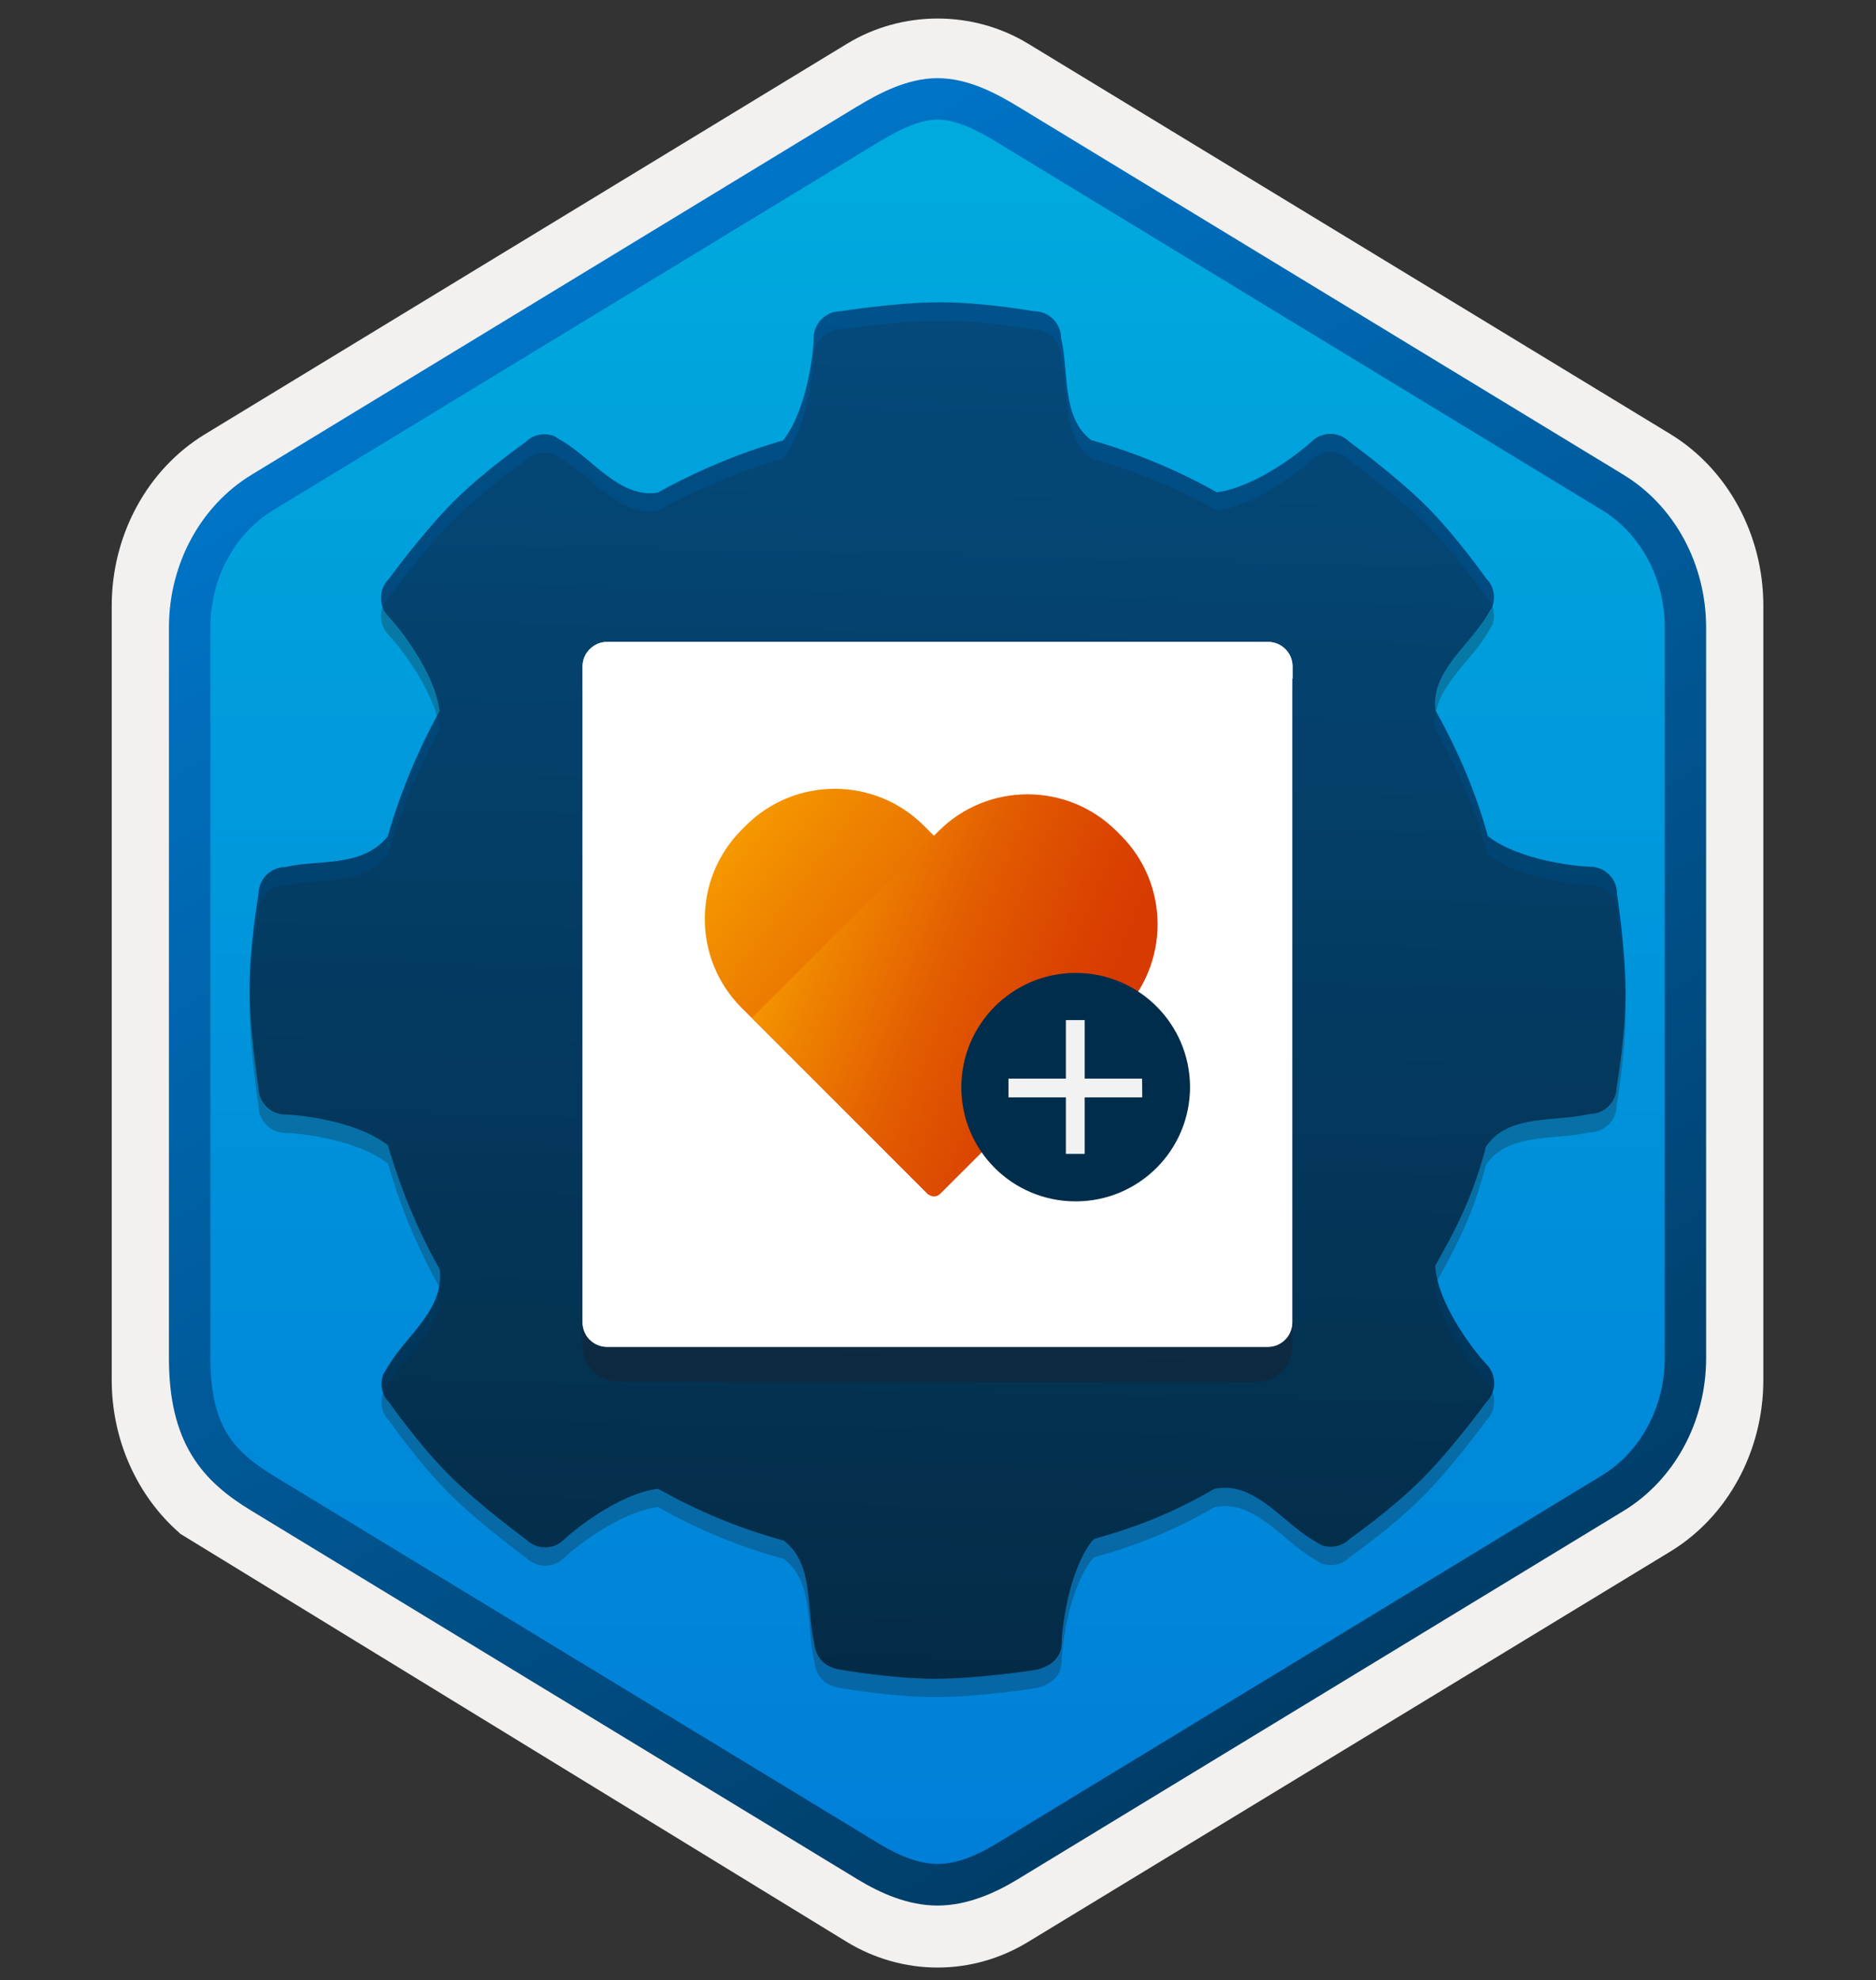 <svg width="181" height="191" viewBox="0 0 181 191" fill="none" xmlns="http://www.w3.org/2000/svg">
<rect x="0" y="0" width="181" height="191" fill="#333333" stroke="none"/>
<path d="M90.459 189.79C93.519 189.79 96.529 188.94 99.189 187.32L161.159 149.66C166.699 146.29 170.129 139.96 170.129 133.12V58.41C170.129 51.59 166.699 45.25 161.159 41.87L99.189 4.21C93.859 0.97 87.039 0.99 81.739 4.21L19.769 41.89C14.229 45.26 10.779 51.59 10.779 58.43V133.13C10.779 138.89 13.229 144.31 17.329 147.88V147.91L81.739 187.34C84.379 188.94 87.399 189.79 90.459 189.79ZM91.109 8.74C93.059 8.74 95.539 9.95 97.249 11L158.009 48.19C161.759 50.47 163.879 57.07 163.879 61.82L163.249 133.12C163.249 137.87 160.049 142.14 156.299 144.42L95.899 180.8C92.469 182.89 89.679 182.89 86.239 180.8L25.029 144.33C21.279 142.05 18.259 137.85 18.259 133.12V59.48C18.259 54.74 20.989 49.85 24.759 47.56L85.339 11C87.039 9.96 89.159 8.74 91.109 8.74Z" fill="#F2F1F0"/>
<path fill-rule="evenodd" clip-rule="evenodd" d="M98.359 12.32C95.909 10.82 93.189 10.07 90.459 10.07C87.729 10.07 85.009 10.83 82.559 12.32L26.429 46.65C21.409 49.72 18.299 55.47 18.299 61.72V129.82C18.299 136.05 21.399 141.82 26.429 144.89L82.559 179.22C85.009 180.72 87.729 181.47 90.459 181.47C93.189 181.47 95.909 180.73 98.359 179.22L154.489 144.89C159.509 141.82 162.619 136.05 162.619 129.82V61.72C162.619 55.49 159.519 49.74 154.489 46.65L98.359 12.32Z" fill="url(#paint0_linear_204_2260)"/>
<path fill-rule="evenodd" clip-rule="evenodd" d="M90.459 11.54C92.139 11.54 94.029 12.41 96.089 13.66L154.559 49.2C158.209 51.42 160.619 55.69 160.619 60.52V131C160.619 135.82 158.209 140.1 154.559 142.32L96.099 177.86C94.139 179.05 92.219 179.8 90.469 179.8C88.719 179.8 86.799 179.05 84.839 177.86L26.359 142.33C24.349 141.1 22.899 139.9 21.919 138.29C20.939 136.69 20.299 134.47 20.299 131.01V60.53C20.299 55.7 22.709 51.43 26.359 49.21L84.819 13.67C86.909 12.42 88.769 11.54 90.459 11.54ZM98.169 181.29L156.629 145.75C161.549 142.76 164.609 137.14 164.609 131.01V60.53C164.609 54.4 161.549 48.78 156.629 45.79L98.169 10.25C96.059 8.97 93.349 7.54 90.459 7.54C87.559 7.54 84.849 8.98 82.759 10.24H82.749L24.279 45.79C19.359 48.78 16.299 54.4 16.299 60.53V131.01C16.299 134.97 17.039 137.96 18.499 140.37C19.959 142.77 22.019 144.37 24.279 145.74L82.739 181.28C84.959 182.63 87.629 183.81 90.449 183.81C93.269 183.81 95.949 182.64 98.169 181.29Z" fill="url(#paint1_linear_204_2260)"/>
<path opacity="0.15" d="M156.01 87.964C156.01 86.547 154.851 85.369 153.415 85.369C152.477 85.369 146.679 84.853 143.55 82.424C143.55 82.424 143.568 82.387 143.55 82.424C142.372 78.135 140.642 74.123 138.507 70.313C137.955 66.705 141.691 64.073 143.403 61.257C143.697 60.76 143.881 60.484 143.992 60.282C144.304 59.361 144.139 58.312 143.403 57.595C143.403 57.595 140.531 53.49 137.586 50.564C134.642 47.637 130.187 44.379 130.187 44.379C129.175 43.367 127.537 43.367 126.525 44.379C125.862 45.023 121.445 48.668 117.451 49.257C117.395 49.257 117.395 49.257 117.395 49.257C113.696 47.159 109.536 45.428 105.377 44.251H105.321C102.376 42.079 103.149 37.588 102.376 34.385C102.376 32.968 101.217 31.79 99.781 31.79C99.781 31.79 94.849 30.925 90.689 30.925C86.529 30.925 81.1 31.79 81.1 31.79C79.682 31.79 78.504 32.949 78.504 34.385C78.504 35.324 77.989 41.121 75.559 44.251C71.437 45.41 67.111 47.251 63.449 49.294C59.841 49.846 57.209 46.109 54.393 44.398C53.896 44.103 53.62 43.919 53.417 43.809C52.497 43.496 51.448 43.661 50.73 44.398C50.73 44.398 46.626 47.269 43.699 50.214C40.773 53.159 37.515 57.613 37.515 57.613C36.503 58.625 36.503 60.263 37.515 61.276C38.159 61.92 41.914 66.411 42.411 70.331V70.368C40.368 74.031 38.583 78.338 37.404 82.461C37.404 82.461 37.46 82.387 37.404 82.461C34.883 85.516 30.742 84.632 27.539 85.406C26.122 85.406 24.944 86.565 24.944 88.001C24.944 88.001 24.079 92.933 24.079 97.093C24.079 101.253 24.944 106.682 24.944 106.682C24.944 108.1 26.104 109.278 27.539 109.278C28.478 109.278 34.276 109.793 37.404 112.223C37.478 112.186 37.441 112.278 37.441 112.278C38.638 116.419 40.349 120.56 42.429 124.205C42.392 124.26 42.429 124.205 42.448 124.333C42.797 128.107 39.264 130.573 37.552 133.389C37.257 133.886 37.073 134.162 36.963 134.364C36.65 135.285 36.816 136.334 37.552 137.052C37.552 137.052 40.423 141.156 43.368 144.083C46.313 147.028 50.767 150.267 50.767 150.267C51.779 151.279 53.417 151.279 54.43 150.267C55.074 149.623 59.565 145.868 63.485 145.371C63.485 145.371 63.467 145.389 63.541 145.408C67.314 147.506 71.197 149.163 75.449 150.322C75.486 150.341 75.615 150.377 75.615 150.377C78.559 152.549 77.787 157.04 78.559 160.243C78.725 161.678 79.517 162.599 81.155 162.838C81.155 162.838 86.088 163.703 90.247 163.703C94.407 163.703 99.837 162.856 99.837 162.856C101.254 162.617 102.432 161.697 102.432 160.261C102.432 159.323 102.947 153.525 105.377 150.396C105.377 150.396 105.487 150.304 105.579 150.212C109.904 148.997 113.199 147.653 117.027 145.463C117.23 145.389 117.009 145.408 117.469 145.334C121.077 144.782 123.709 148.518 126.525 150.23C127.022 150.525 127.298 150.709 127.5 150.819C128.42 151.132 129.47 150.966 130.187 150.23C130.187 150.23 134.292 147.359 137.218 144.414C140.163 141.469 143.403 137.015 143.403 137.015C144.415 136.003 144.415 134.364 143.403 133.352C142.758 132.708 139.004 128.217 138.507 124.297C138.451 123.892 138.488 123.836 138.544 123.726C140.734 119.879 142.096 117.063 143.292 112.683C143.292 112.683 143.237 112.535 143.513 112.167C145.685 109.222 150.176 109.995 153.378 109.222C154.796 109.222 155.974 108.063 155.974 106.627C155.974 106.627 156.839 101.694 156.839 97.535C156.839 93.375 156.01 87.964 156.01 87.964Z" fill="#1F1D20"/>
<path d="M156.01 86.195C156.01 84.778 154.851 83.6 153.415 83.6C152.477 83.6 146.679 83.085 143.55 80.655C143.55 80.655 143.568 80.618 143.55 80.655C142.372 76.367 140.642 72.354 138.507 68.544C137.955 64.937 141.691 62.305 143.403 59.489C143.697 58.992 143.881 58.716 143.992 58.513C144.304 57.593 144.139 56.544 143.403 55.826C143.403 55.826 140.531 51.722 137.586 48.795C134.642 45.869 130.187 42.611 130.187 42.611C129.175 41.599 127.537 41.599 126.525 42.611C125.862 43.255 121.445 46.899 117.451 47.488C117.395 47.488 117.395 47.488 117.395 47.488C113.696 45.39 109.536 43.66 105.377 42.482H105.321C102.376 40.31 103.149 35.819 102.376 32.617C102.376 31.199 101.217 30.021 99.781 30.021C99.781 30.021 94.849 29.156 90.689 29.156C86.529 29.156 81.1 30.021 81.1 30.021C79.682 30.021 78.504 31.181 78.504 32.617C78.504 33.555 77.989 39.353 75.559 42.482C71.437 43.642 67.111 45.482 63.449 47.525C59.841 48.077 57.209 44.341 54.393 42.629C53.896 42.335 53.62 42.151 53.417 42.04C52.497 41.727 51.448 41.893 50.73 42.629C50.73 42.629 46.626 45.501 43.699 48.445C40.773 51.39 37.515 55.844 37.515 55.844C36.503 56.857 36.503 58.495 37.515 59.507C38.159 60.151 41.914 64.642 42.411 68.563V68.6C40.368 72.262 38.583 76.569 37.404 80.692C37.404 80.692 37.46 80.618 37.404 80.692C34.883 83.747 30.742 82.864 27.539 83.637C26.122 83.637 24.944 84.796 24.944 86.232C24.944 86.232 24.079 91.165 24.079 95.325C24.079 99.484 24.944 104.914 24.944 104.914C24.944 106.331 26.104 107.509 27.539 107.509C28.478 107.509 34.276 108.024 37.404 110.454C37.478 110.417 37.441 110.509 37.441 110.509C38.638 114.65 40.349 118.792 42.429 122.436C42.392 122.491 42.429 122.436 42.448 122.565C42.797 126.338 39.264 128.804 37.552 131.62C37.257 132.117 37.073 132.393 36.963 132.596C36.65 133.516 36.816 134.565 37.552 135.283C37.552 135.283 40.423 139.388 43.368 142.314C46.313 145.259 50.767 148.498 50.767 148.498C51.779 149.511 53.417 149.511 54.43 148.498C55.074 147.854 59.565 144.099 63.485 143.603C63.485 143.603 63.467 143.621 63.541 143.639C67.314 145.738 71.197 147.394 75.449 148.554C75.486 148.572 75.615 148.609 75.615 148.609C78.559 150.781 77.787 155.272 78.559 158.474C78.725 159.91 79.517 160.83 81.155 161.069C81.155 161.069 86.088 161.935 90.247 161.935C94.407 161.935 99.837 161.088 99.837 161.088C101.254 160.849 102.432 159.928 102.432 158.493C102.432 157.554 102.947 151.756 105.377 148.627C105.377 148.627 105.487 148.535 105.579 148.443C109.904 147.228 113.199 145.885 117.027 143.695C117.23 143.621 117.009 143.639 117.469 143.566C121.077 143.014 123.709 146.75 126.525 148.462C127.022 148.756 127.298 148.94 127.5 149.051C128.42 149.363 129.47 149.198 130.187 148.462C130.187 148.462 134.292 145.59 137.218 142.645C140.163 139.701 143.403 135.246 143.403 135.246C144.415 134.234 144.415 132.596 143.403 131.584C142.758 130.939 139.004 126.448 138.507 122.528C138.451 122.123 138.488 122.068 138.544 121.957C140.734 118.111 142.096 115.295 143.292 110.914C143.292 110.914 143.237 110.767 143.513 110.399C145.685 107.454 150.176 108.227 153.378 107.454C154.796 107.454 155.974 106.294 155.974 104.859C155.974 104.859 156.839 99.926 156.839 95.766C156.839 91.607 156.01 86.195 156.01 86.195Z" fill="url(#paint2_linear_204_2260)"/>
<path opacity="0.15" d="M156.01 87.964C156.01 86.547 154.851 85.369 153.415 85.369C152.477 85.369 146.679 84.853 143.55 82.424C143.55 82.424 143.568 82.387 143.55 82.424C142.372 78.135 140.642 74.123 138.507 70.313C137.955 66.705 141.691 64.073 143.403 61.257C143.697 60.76 143.881 60.484 143.992 60.282C144.304 59.361 144.139 58.312 143.403 57.595C143.403 57.595 140.531 53.49 137.586 50.564C134.642 47.637 130.187 44.379 130.187 44.379C129.175 43.367 127.537 43.367 126.525 44.379C125.862 45.023 121.445 48.668 117.451 49.257C117.395 49.257 117.395 49.257 117.395 49.257C113.696 47.159 109.536 45.428 105.377 44.251H105.321C102.376 42.079 103.149 37.588 102.376 34.385C102.376 32.968 101.217 31.79 99.781 31.79C99.781 31.79 94.849 30.925 90.689 30.925C86.529 30.925 81.1 31.79 81.1 31.79C79.682 31.79 78.504 32.949 78.504 34.385C78.504 35.324 77.989 41.121 75.559 44.251C71.437 45.41 67.111 47.251 63.449 49.294C59.841 49.846 57.209 46.109 54.393 44.398C53.896 44.103 53.62 43.919 53.417 43.809C52.497 43.496 51.448 43.661 50.73 44.398C50.73 44.398 46.626 47.269 43.699 50.214C40.773 53.159 37.515 57.613 37.515 57.613C36.503 58.625 36.503 60.263 37.515 61.276C38.159 61.92 41.914 66.411 42.411 70.331V70.368C40.368 74.031 38.583 78.338 37.404 82.461C37.404 82.461 37.46 82.387 37.404 82.461C34.883 85.516 30.742 84.632 27.539 85.406C26.122 85.406 24.944 86.565 24.944 88.001C24.944 88.001 24.079 92.933 24.079 97.093C24.079 101.253 24.944 106.682 24.944 106.682C24.944 108.1 26.104 109.278 27.539 109.278C28.478 109.278 34.276 109.793 37.404 112.223C37.478 112.186 37.441 112.278 37.441 112.278C38.638 116.419 40.349 120.56 42.429 124.205C42.392 124.26 42.429 124.205 42.448 124.333C42.797 128.107 39.264 130.573 37.552 133.389C37.257 133.886 37.073 134.162 36.963 134.364C36.65 135.285 36.816 136.334 37.552 137.052C37.552 137.052 40.423 141.156 43.368 144.083C46.313 147.028 50.767 150.267 50.767 150.267C51.779 151.279 53.417 151.279 54.43 150.267C55.074 149.623 59.565 145.868 63.485 145.371C63.485 145.371 63.467 145.389 63.541 145.408C67.314 147.506 71.197 149.163 75.449 150.322C75.486 150.341 75.615 150.377 75.615 150.377C78.559 152.549 77.787 157.04 78.559 160.243C78.725 161.678 79.517 162.599 81.155 162.838C81.155 162.838 86.088 163.703 90.247 163.703C94.407 163.703 99.837 162.856 99.837 162.856C101.254 162.617 102.432 161.697 102.432 160.261C102.432 159.323 102.947 153.525 105.377 150.396C105.377 150.396 105.487 150.304 105.579 150.212C109.904 148.997 113.199 147.653 117.027 145.463C117.23 145.389 117.009 145.408 117.469 145.334C121.077 144.782 123.709 148.518 126.525 150.23C127.022 150.525 127.298 150.709 127.5 150.819C128.42 151.132 129.47 150.966 130.187 150.23C130.187 150.23 134.292 147.359 137.218 144.414C140.163 141.469 143.403 137.015 143.403 137.015C144.415 136.003 144.415 134.364 143.403 133.352C142.758 132.708 139.004 128.217 138.507 124.297C138.451 123.892 138.488 123.836 138.544 123.726C140.734 119.879 142.096 117.063 143.292 112.683C143.292 112.683 143.237 112.535 143.513 112.167C145.685 109.222 150.176 109.995 153.378 109.222C154.796 109.222 155.974 108.063 155.974 106.627C155.974 106.627 156.839 101.694 156.839 97.535C156.839 93.375 156.01 87.964 156.01 87.964Z" fill="#1F1D20"/>
<path opacity="0.2" d="M121.222 133.287C123.141 133.287 124.705 131.723 124.705 129.804V66.447H56.207V129.78C56.207 131.699 57.771 133.263 59.69 133.263L121.222 133.287Z" fill="#1F1D21"/>
<path d="M124.705 65.356V64.289C124.705 62.962 123.639 61.92 122.336 61.92H58.576C57.273 61.92 56.207 62.986 56.207 64.289V65.474V66.54V127.551C56.207 128.878 57.273 129.92 58.576 129.92H122.312C123.639 129.92 124.681 128.854 124.681 127.551V65.474C124.729 65.427 124.705 65.403 124.705 65.356Z" fill="#F2F1F0"/>
<path fill-rule="evenodd" clip-rule="evenodd" d="M107.147 97.656L89.569 115.234L71.549 97.215C66.816 92.482 66.816 84.796 71.549 80.048L71.96 79.637C76.693 74.904 84.379 74.904 89.127 79.637L107.147 97.656Z" fill="url(#paint3_linear_204_2260)"/>
<path fill-rule="evenodd" clip-rule="evenodd" d="M89.494 115.143L72.54 98.188L90.559 80.169C95.292 75.436 102.978 75.436 107.726 80.169L108.137 80.58C112.87 85.313 112.87 92.999 108.137 97.747L90.727 115.143C90.392 115.493 89.844 115.493 89.494 115.143Z" fill="url(#paint4_linear_204_2260)"/>
<path d="M103.784 115.885C109.871 115.885 114.817 110.954 114.817 104.851C114.802 98.763 109.856 93.848 103.784 93.848C97.711 93.848 92.75 98.779 92.75 104.882C92.75 110.969 97.681 115.885 103.784 115.885Z" fill="#002D4C"/>
<path d="M104.651 98.398H102.84V111.304H104.651V98.398Z" fill="#F2F2F2"/>
<path d="M110.191 104.045H97.3V105.856H110.206L110.191 104.045Z" fill="#F2F2F2"/>
<path opacity="0.2" d="M121.222 133.287C123.141 133.287 124.705 131.723 124.705 129.804V66.447H56.207V129.78C56.207 131.699 57.771 133.263 59.69 133.263L121.222 133.287Z" fill="#1F1D21"/>
<path d="M124.705 65.356V64.289C124.705 62.962 123.639 61.92 122.336 61.92H58.576C57.273 61.92 56.207 62.986 56.207 64.289V65.474V66.54V127.551C56.207 128.878 57.273 129.92 58.576 129.92H122.312C123.639 129.92 124.681 128.854 124.681 127.551V65.474C124.729 65.427 124.705 65.403 124.705 65.356Z" fill="white"/>
<path fill-rule="evenodd" clip-rule="evenodd" d="M107.147 97.656L89.569 115.234L71.549 97.215C66.816 92.482 66.816 84.796 71.549 80.048L71.96 79.637C76.693 74.904 84.379 74.904 89.127 79.637L107.147 97.656Z" fill="url(#paint5_linear_204_2260)"/>
<path fill-rule="evenodd" clip-rule="evenodd" d="M89.494 115.143L72.54 98.188L90.559 80.169C95.292 75.436 102.978 75.436 107.726 80.169L108.137 80.58C112.87 85.313 112.87 92.999 108.137 97.747L90.727 115.143C90.392 115.493 89.844 115.493 89.494 115.143Z" fill="url(#paint6_linear_204_2260)"/>
<path d="M103.784 115.885C109.871 115.885 114.817 110.954 114.817 104.851C114.802 98.763 109.856 93.848 103.784 93.848C97.711 93.848 92.75 98.779 92.75 104.882C92.75 110.969 97.681 115.885 103.784 115.885Z" fill="#002D4C"/>
<path d="M104.651 98.398H102.84V111.304H104.651V98.398Z" fill="#F2F2F2"/>
<path d="M110.191 104.045H97.3V105.856H110.206L110.191 104.045Z" fill="#F2F2F2"/>
<defs>
<linearGradient id="paint0_linear_204_2260" x1="90.459" y1="10.07" x2="90.459" y2="181.47" gradientUnits="userSpaceOnUse">
<stop stop-color="#00ABDE"/>
<stop offset="1" stop-color="#007ED8"/>
</linearGradient>
<linearGradient id="paint1_linear_204_2260" x1="36.578" y1="4.861" x2="203.256" y2="287.192" gradientUnits="userSpaceOnUse">
<stop stop-color="#007ED8"/>
<stop offset="0.707" stop-color="#002D4C"/>
</linearGradient>
<linearGradient id="paint2_linear_204_2260" x1="95.6" y1="-131.177" x2="86.209" y2="288.298" gradientUnits="userSpaceOnUse">
<stop stop-color="#007ED8"/>
<stop offset="0.707" stop-color="#002D4C"/>
</linearGradient>
<linearGradient id="paint3_linear_204_2260" x1="58.968" y1="74.232" x2="159.68" y2="150.929" gradientUnits="userSpaceOnUse">
<stop stop-color="#FFB900"/>
<stop offset="0.17" stop-color="#EF8400"/>
<stop offset="0.31" stop-color="#E25C01"/>
<stop offset="0.43" stop-color="#DB4401"/>
<stop offset="0.5" stop-color="#D83B01"/>
</linearGradient>
<linearGradient id="paint4_linear_204_2260" x1="67.685" y1="84.681" x2="143.091" y2="115.153" gradientUnits="userSpaceOnUse">
<stop stop-color="#FFB900"/>
<stop offset="0.17" stop-color="#EF8400"/>
<stop offset="0.31" stop-color="#E25C01"/>
<stop offset="0.43" stop-color="#DB4401"/>
<stop offset="0.5" stop-color="#D83B01"/>
</linearGradient>
<linearGradient id="paint5_linear_204_2260" x1="58.968" y1="74.232" x2="159.68" y2="150.929" gradientUnits="userSpaceOnUse">
<stop stop-color="#FFB900"/>
<stop offset="0.17" stop-color="#EF8400"/>
<stop offset="0.31" stop-color="#E25C01"/>
<stop offset="0.43" stop-color="#DB4401"/>
<stop offset="0.5" stop-color="#D83B01"/>
</linearGradient>
<linearGradient id="paint6_linear_204_2260" x1="67.685" y1="84.681" x2="143.091" y2="115.153" gradientUnits="userSpaceOnUse">
<stop stop-color="#FFB900"/>
<stop offset="0.17" stop-color="#EF8400"/>
<stop offset="0.31" stop-color="#E25C01"/>
<stop offset="0.43" stop-color="#DB4401"/>
<stop offset="0.5" stop-color="#D83B01"/>
</linearGradient>
</defs>
</svg>
